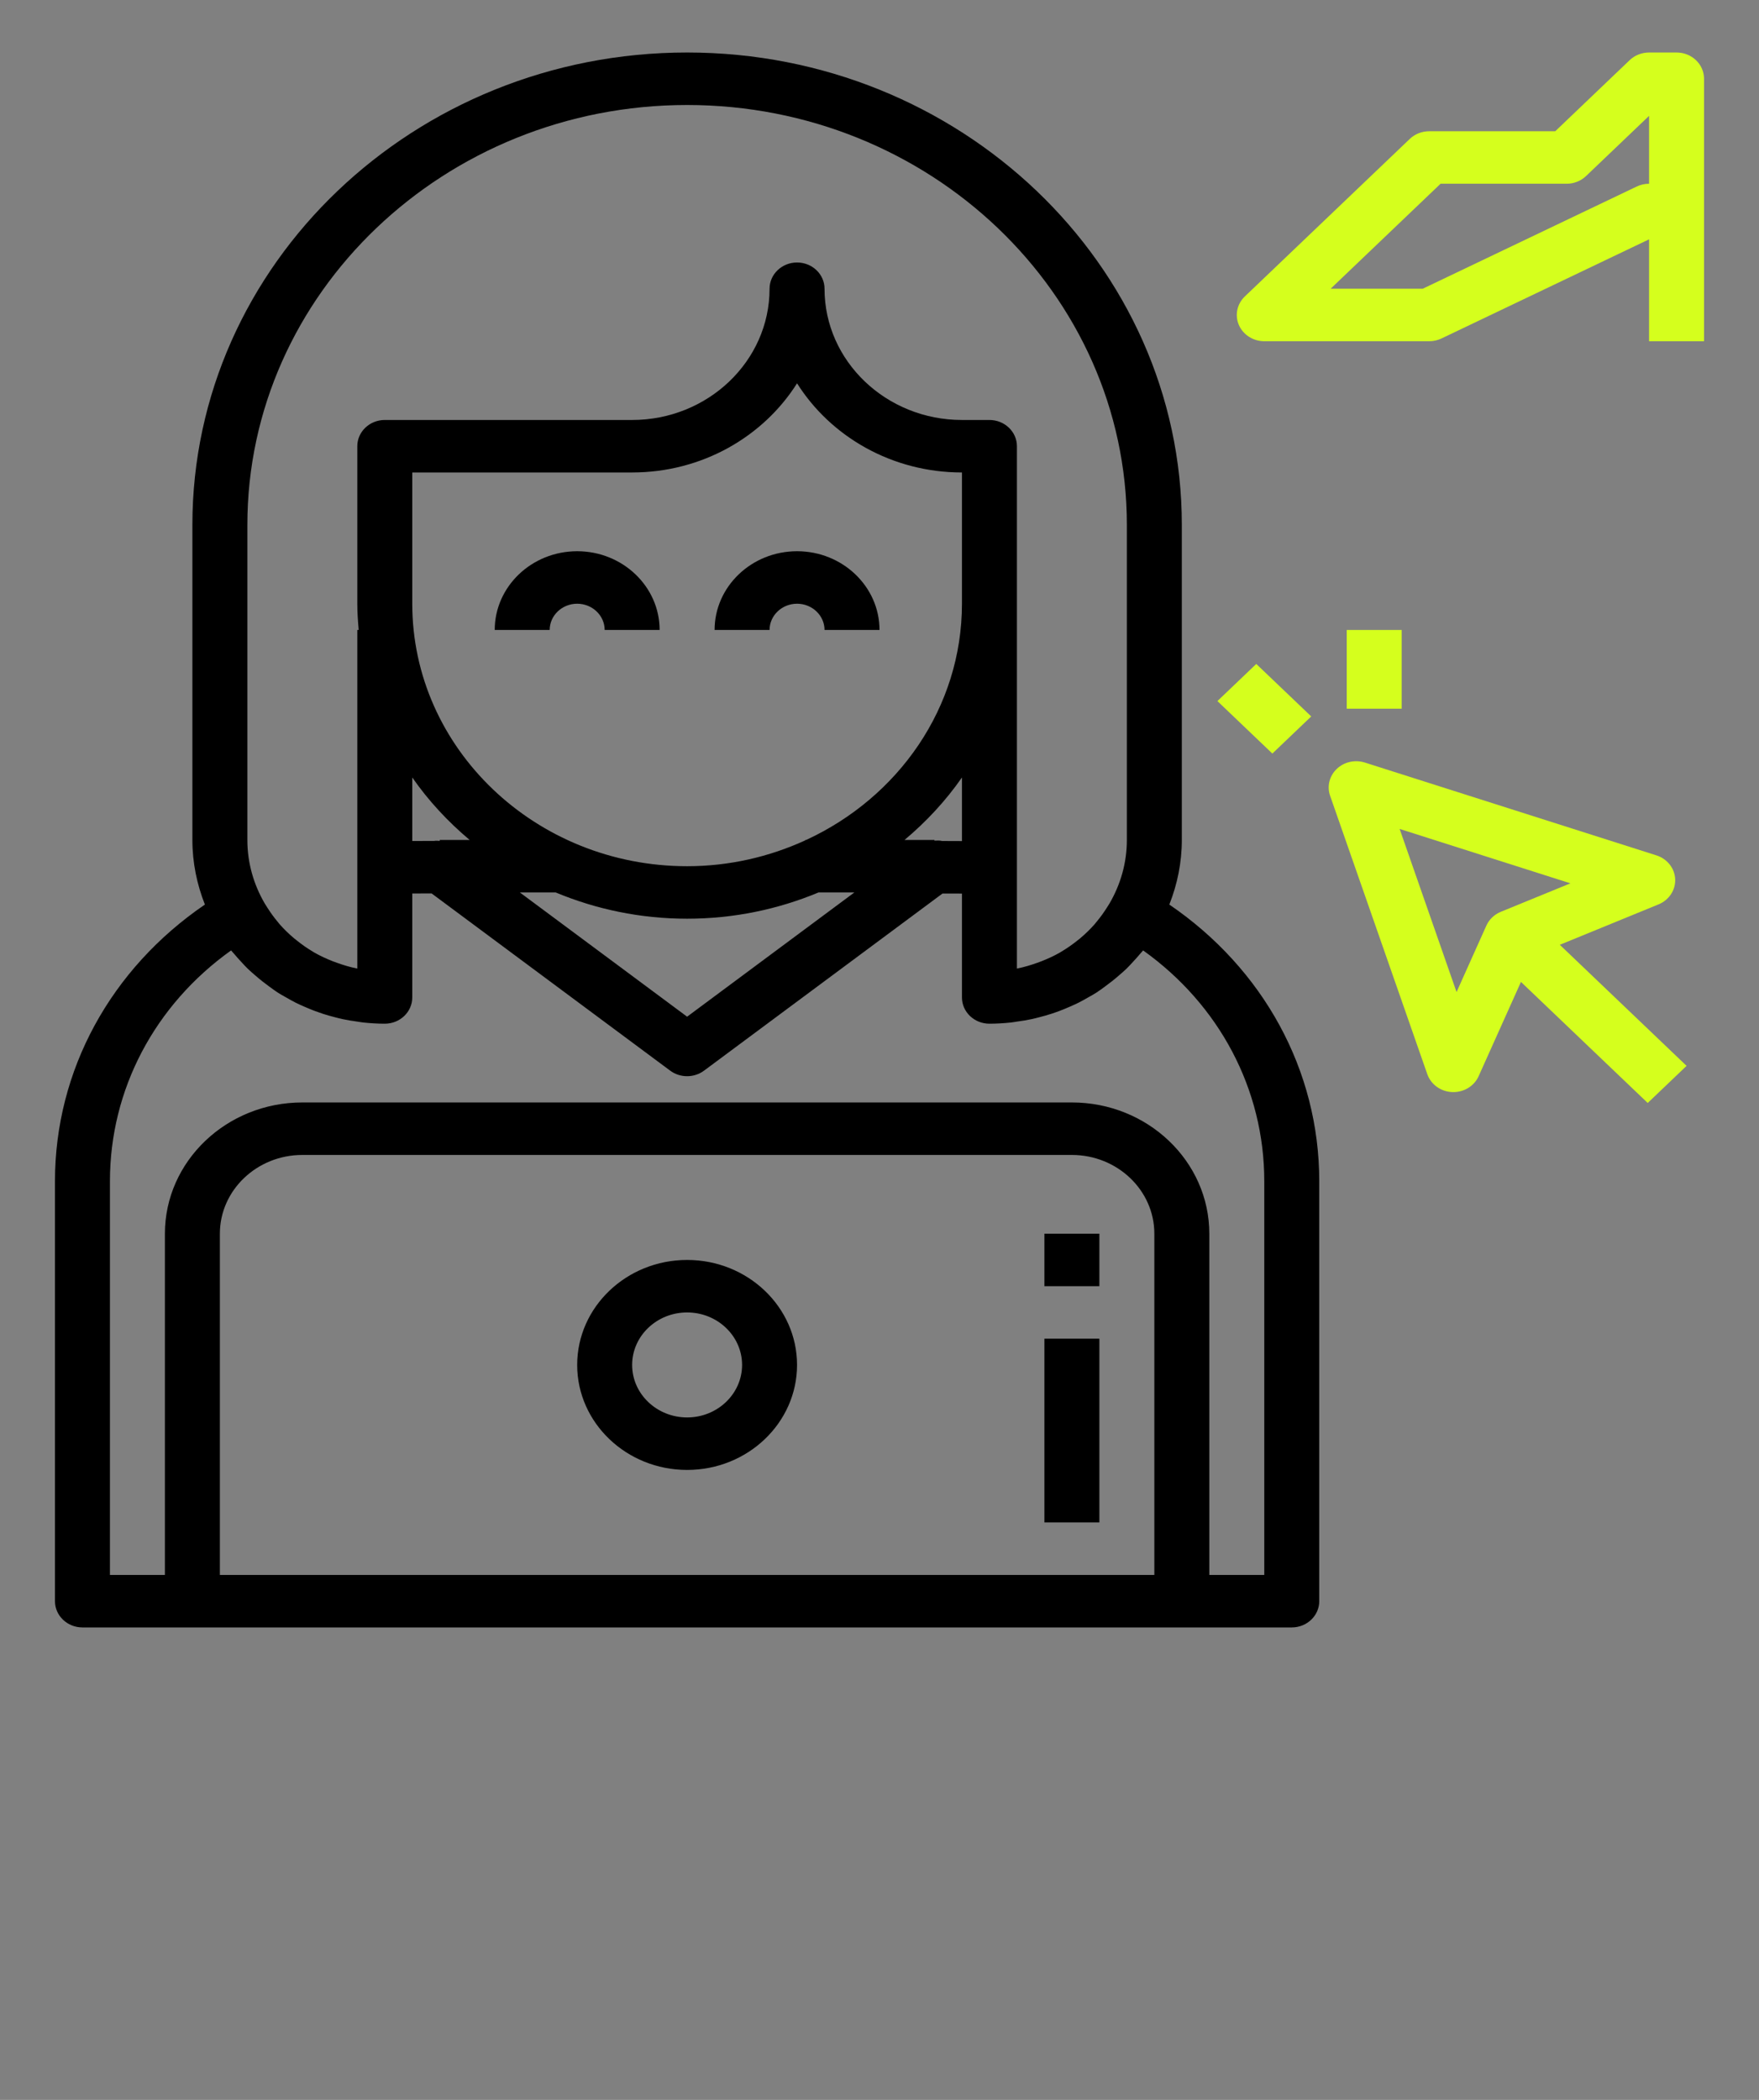 <?xml version="1.0" encoding="UTF-8"?> <svg xmlns="http://www.w3.org/2000/svg" width="620" height="740" viewBox="0 0 620 740" fill="none"><rect x="0" y="0" width="620" height="740" fill="#808080" stroke="none"/> <path d="M203.438 194.25C187.414 194.25 174.375 206.7 174.375 222H193.75C193.75 216.903 198.1 212.75 203.438 212.75C208.775 212.75 213.125 216.903 213.125 222H232.5C232.5 206.7 219.461 194.25 203.438 194.25Z" fill="black"></path> <path d="M251.875 222H271.25C271.25 216.903 275.6 212.75 280.938 212.75C286.275 212.75 290.625 216.903 290.625 222H310C310 206.7 296.961 194.25 280.938 194.25C264.914 194.25 251.875 206.7 251.875 222Z" fill="black"></path> <path d="M242.188 444C220.817 444 203.438 460.594 203.438 481C203.438 501.405 220.817 518 242.188 518C263.558 518 280.938 501.405 280.938 481C280.938 460.594 263.558 444 242.188 444ZM242.188 499.5C231.502 499.5 222.812 491.203 222.812 481C222.812 470.797 231.502 462.5 242.188 462.5C252.873 462.5 261.562 470.797 261.562 481C261.562 491.203 252.873 499.5 242.188 499.5Z" fill="black"></path> <path d="M387.5 471.75H368.125V536.5H387.5V471.75Z" fill="black"></path> <path d="M387.5 434.75H368.125V453.25H387.5V434.75Z" fill="black"></path> <path d="M29.062 573.5H67.812H416.562H455.312C460.66 573.5 465 569.356 465 564.25V416.25C465 377.122 445.286 341.362 412.155 318.764C414.954 311.669 416.562 304.02 416.562 296V185C416.562 93.194 338.336 18.5 242.188 18.5C146.039 18.5 67.812 93.194 67.812 185V296C67.812 304.02 69.421 311.669 72.22 318.764C39.089 341.362 19.375 377.122 19.375 416.25V564.25C19.375 569.356 23.715 573.5 29.062 573.5ZM77.5 555V434.75C77.5 419.451 90.539 407 106.562 407H377.812C393.836 407 406.875 419.451 406.875 434.75V555H77.5ZM87.188 185C87.188 103.397 156.724 37 242.188 37C327.651 37 397.188 103.397 397.188 185V296C397.188 304.14 394.93 311.771 391.046 318.422C390.745 318.931 390.416 319.412 390.106 319.911C389.021 321.613 387.849 323.25 386.551 324.795C386.318 325.073 386.105 325.369 385.872 325.637C384.303 327.431 382.579 329.096 380.738 330.65C380.438 330.909 380.118 331.141 379.808 331.391C378.006 332.833 376.117 334.166 374.112 335.35C373.967 335.433 373.831 335.535 373.686 335.618C371.583 336.829 369.365 337.847 367.079 338.744C366.594 338.929 366.11 339.105 365.626 339.281C363.301 340.113 360.918 340.835 358.438 341.316V305.712V212.75V157.25C358.438 152.144 354.098 148 348.75 148H339.062C312.354 148 290.625 127.252 290.625 101.75C290.625 96.644 286.285 92.5 280.938 92.5C275.59 92.5 271.25 96.644 271.25 101.75C271.25 127.252 249.521 148 222.812 148H135.625C130.277 148 125.938 152.144 125.938 157.25V212.75C125.938 215.876 126.16 218.938 126.432 222H125.938V305.712V341.316C123.457 340.835 121.074 340.113 118.749 339.281C118.265 339.105 117.771 338.938 117.296 338.744C115.01 337.847 112.782 336.82 110.689 335.618C110.544 335.535 110.408 335.433 110.263 335.35C108.258 334.166 106.359 332.824 104.567 331.381C104.257 331.132 103.947 330.9 103.637 330.641C101.796 329.096 100.082 327.422 98.502 325.628C98.27 325.359 98.057 325.064 97.824 324.786C96.526 323.241 95.354 321.604 94.269 319.902C93.959 319.402 93.63 318.922 93.329 318.413C89.445 311.771 87.188 304.14 87.188 296V185ZM145.312 273.976C151.009 282.162 157.848 289.534 165.55 296H155V296.315C154.341 296.333 153.682 296.194 153.033 296.342C149.866 296.352 147.424 296.352 145.312 296.361V273.976ZM339.062 212.75C339.062 249.398 316.578 281.034 284.134 296H283.844V296.139C271.202 301.92 257.116 305.25 242.188 305.25C188.771 305.25 145.312 263.755 145.312 212.75V166.5H222.812C247.448 166.5 269.061 153.892 280.938 135.078C292.814 153.892 314.427 166.5 339.062 166.5V212.75ZM195.872 314.5C210.073 320.42 225.728 323.75 242.188 323.75C258.647 323.75 274.302 320.42 288.503 314.5H301.136L242.188 358.28L183.239 314.5H195.872ZM318.825 296C326.527 289.525 333.376 282.162 339.062 273.976V296.388C337.096 296.379 334.887 296.37 332.049 296.361C331.167 296.12 330.266 296.241 329.375 296.241V296H318.825ZM38.75 416.25C38.75 383.903 54.55 354.118 81.453 334.924C81.763 335.322 82.131 335.664 82.45 336.053C83.254 337.024 84.107 337.967 84.969 338.892C85.744 339.734 86.509 340.576 87.323 341.371C88.147 342.176 89.038 342.916 89.91 343.684C91.508 345.09 93.174 346.403 94.899 347.652C95.897 348.364 96.865 349.113 97.902 349.779C98.88 350.408 99.897 350.954 100.905 351.528C101.98 352.138 103.046 352.758 104.16 353.313C105.148 353.812 106.156 354.257 107.173 354.701C108.393 355.237 109.614 355.755 110.873 356.227C111.852 356.588 112.83 356.939 113.828 357.263C115.213 357.716 116.628 358.114 118.062 358.475C118.982 358.706 119.893 358.956 120.823 359.15C122.45 359.501 124.116 359.76 125.783 359.991C126.567 360.102 127.333 360.251 128.117 360.334C130.578 360.593 133.087 360.75 135.625 360.75C140.973 360.75 145.312 356.606 145.312 351.5V314.861C147.163 314.861 149.401 314.852 152.133 314.842L236.239 377.307C239.727 379.898 244.638 379.898 248.136 377.307L332.213 314.87C334.771 314.87 337.057 314.879 339.062 314.888V351.5C339.062 356.606 343.402 360.75 348.75 360.75C351.288 360.75 353.797 360.593 356.258 360.334C357.043 360.251 357.817 360.102 358.592 359.991C360.268 359.76 361.925 359.501 363.552 359.15C364.483 358.956 365.393 358.706 366.313 358.475C367.737 358.105 369.152 357.716 370.547 357.263C371.545 356.939 372.523 356.597 373.502 356.227C374.761 355.755 375.982 355.237 377.202 354.701C378.219 354.257 379.227 353.812 380.215 353.313C381.329 352.758 382.395 352.138 383.47 351.528C384.478 350.954 385.504 350.408 386.473 349.779C387.51 349.113 388.478 348.374 389.476 347.652C391.201 346.403 392.867 345.09 394.465 343.684C395.337 342.925 396.219 342.176 397.052 341.371C397.866 340.576 398.631 339.734 399.406 338.892C400.268 337.967 401.121 337.024 401.925 336.053C402.244 335.664 402.612 335.322 402.922 334.924C429.825 354.118 445.625 383.903 445.625 416.25V555H426.25V434.75C426.25 409.248 404.521 388.5 377.812 388.5H106.562C79.854 388.5 58.125 409.248 58.125 434.75V555H38.75V416.25Z" fill="black"></path> <path d="M445.627 120.25H503.752C505.253 120.25 506.745 119.917 508.082 119.279L581.252 84.341V120.25H600.627V27.75C600.627 22.644 596.287 18.5 590.939 18.5H581.252C578.685 18.5 576.214 19.471 574.403 21.21L548.179 46.25H503.752C501.185 46.25 498.714 47.221 496.903 48.96L438.778 104.46C436.007 107.106 435.174 111.083 436.676 114.543C438.177 117.993 441.713 120.25 445.627 120.25ZM507.762 64.75H552.189C554.757 64.75 557.227 63.779 559.038 62.04L581.252 40.83V64.75C579.75 64.75 578.258 65.083 576.922 65.721L501.466 101.75H469.012L507.762 64.75Z" fill="#D5FF1D"></path> <path d="M468.826 280.423L503.081 378.528C504.35 382.173 507.847 384.689 511.867 384.846C512.003 384.846 512.139 384.855 512.274 384.855C516.14 384.855 519.647 382.663 521.177 379.25L536.096 346.024L580.775 388.685L594.473 375.605L549.794 332.944L584.592 318.699C588.282 317.191 590.627 313.649 590.452 309.819C590.288 305.98 587.653 302.641 583.836 301.429L481.081 268.721C477.593 267.621 473.767 268.481 471.17 270.96C468.574 273.439 467.663 277.102 468.826 280.423ZM553.524 311.281L528.995 321.317C526.709 322.251 524.887 323.99 523.909 326.173L513.398 349.594L493.335 292.115L553.524 311.281Z" fill="#D5FF1D"></path> <path d="M442.802 233.973L429.102 247.055L448.473 265.552L462.174 252.47L442.802 233.973Z" fill="#D5FF1D"></path> <path d="M494.062 222H474.688V249.75H494.062V222Z" fill="#D5FF1D"></path> </svg> 